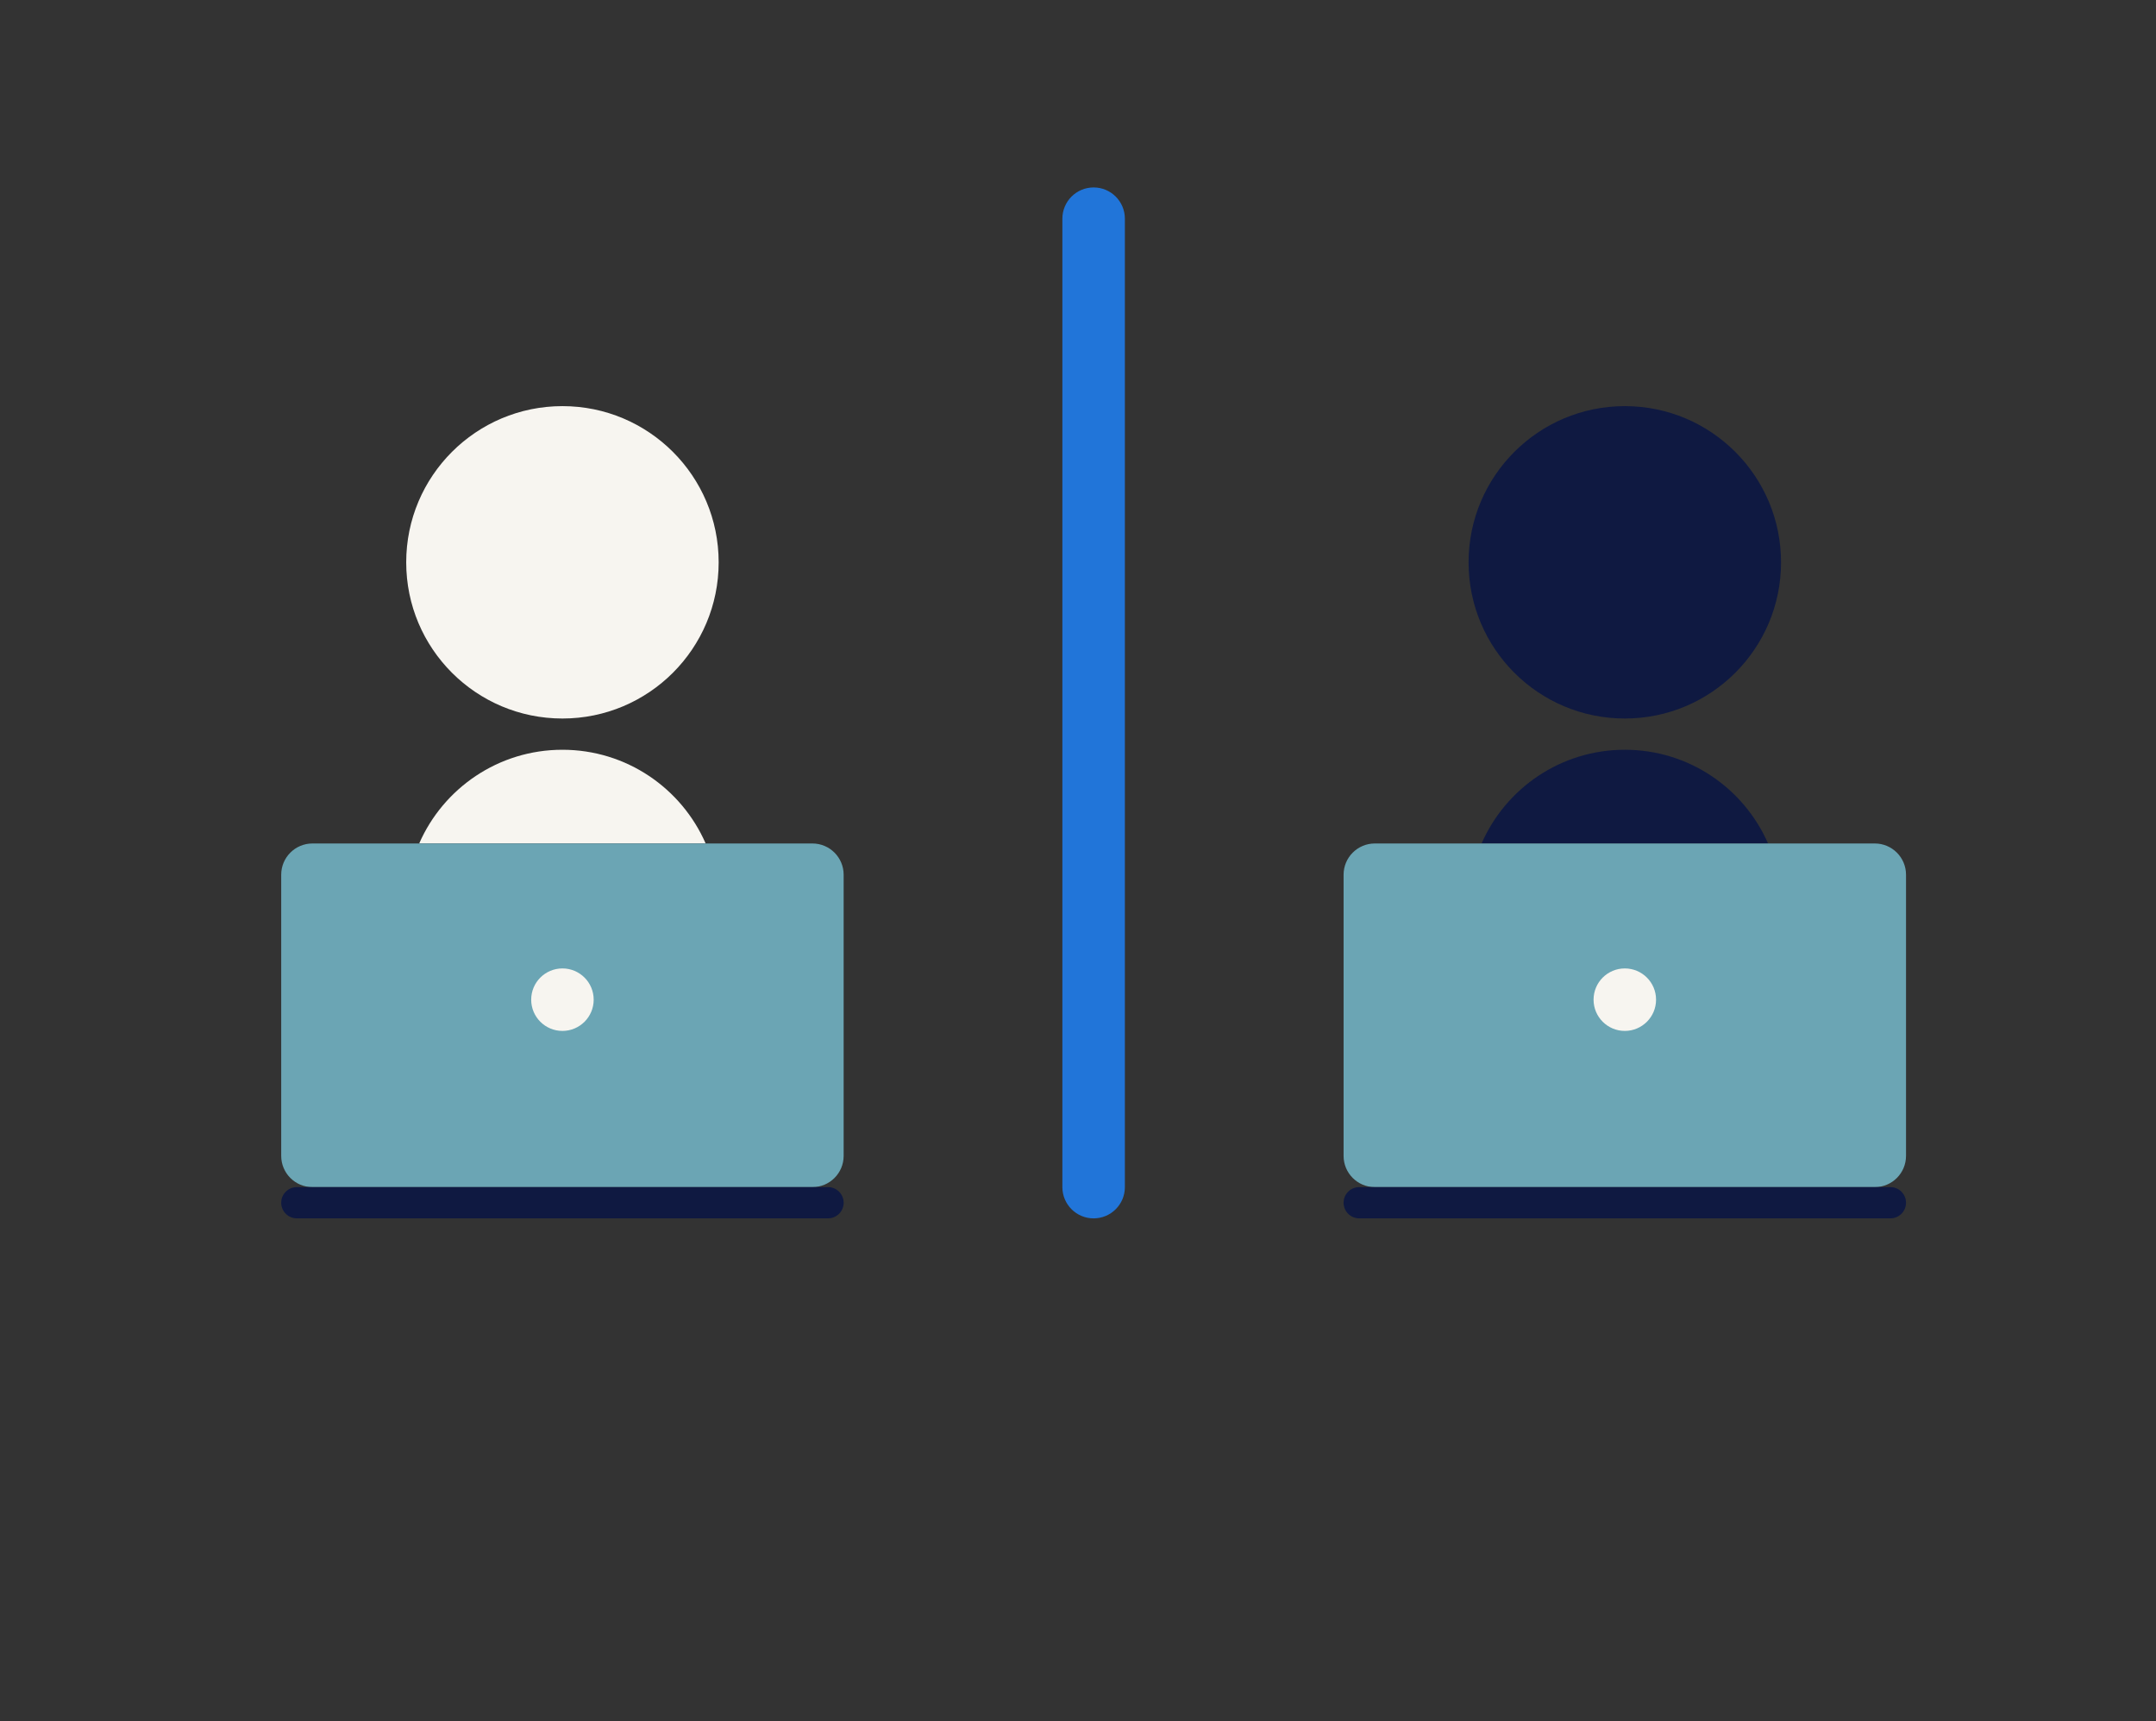 <?xml version="1.0" encoding="utf-8"?>
<svg viewBox="0 0 1275 1018.023" style="enable-background:new 0 0 1275 850;" xmlns="http://www.w3.org/2000/svg">
  <rect x="0" y="0" width="1275" height="1018.023" fill="#333333" stroke="none"/>
  <defs>
    <style type="text/css">
	.st0{fill:#F7F5F0;}
	.st1{fill:#6BA5B4;}
	.st2{fill:#0F1941;}
	.st3{fill:#2175D9;}
</style>
  </defs>
  <g id="Laag_1"/>
  <g id="Illustratie">
    <g>
      <g>
        <path class="st0" d="M425,332.61c0,51.03-41.36,92.39-92.39,92.39s-92.39-41.36-92.39-92.39s41.37-92.39,92.39-92.39 S425,281.58,425,332.61"/>
        <path class="st0" d="M417.3,498.91c-14.26-32.63-46.81-55.43-84.7-55.43s-70.44,22.81-84.7,55.43H417.3z"/>
        <path class="st1" d="M480.44,702.17H184.78c-10.21,0-18.48-8.27-18.48-18.48v-166.3c0-10.21,8.27-18.48,18.48-18.48h295.65 c10.21,0,18.48,8.27,18.48,18.48v166.3C498.91,693.9,490.64,702.17,480.44,702.17z"/>
        <circle class="st0" cx="332.61" cy="591.3" r="18.48"/>
        <path class="st2" d="M489.67,720.65H175.54c-5.1,0-9.24-4.14-9.24-9.24v0c0-5.1,4.14-9.24,9.24-9.24h314.13 c5.1,0,9.24,4.14,9.24,9.24v0C498.91,716.52,494.78,720.65,489.67,720.65z"/>
      </g>
      <g>
        <path class="st2" d="M1053.26,332.61c0,51.03-41.36,92.39-92.39,92.39s-92.39-41.36-92.39-92.39s41.37-92.39,92.39-92.39 S1053.26,281.58,1053.26,332.61"/>
        <path class="st2" d="M1045.57,498.91c-14.26-32.63-46.81-55.43-84.7-55.43s-70.44,22.81-84.7,55.43H1045.57z"/>
        <path class="st1" d="M1108.7,702.17H813.04c-10.21,0-18.48-8.27-18.48-18.48v-166.3c0-10.21,8.27-18.48,18.48-18.48h295.65 c10.21,0,18.48,8.27,18.48,18.48v166.3C1127.17,693.9,1118.9,702.17,1108.7,702.17z"/>
        <circle class="st0" cx="960.87" cy="591.3" r="18.48"/>
        <path class="st2" d="M1117.93,720.65H803.8c-5.1,0-9.24-4.14-9.24-9.24v0c0-5.1,4.14-9.24,9.24-9.24h314.13 c5.1,0,9.24,4.14,9.24,9.24v0C1127.17,716.52,1123.04,720.65,1117.93,720.65z"/>
      </g>
      <path class="st3" d="M646.74,110.87L646.74,110.87c-10.21,0-18.48,8.27-18.48,18.48v572.83c0,10.21,8.27,18.48,18.48,18.48h0 c10.21,0,18.48-8.27,18.48-18.48V129.35C665.22,119.14,656.94,110.87,646.74,110.87z"/>
    </g>
  </g>
</svg>